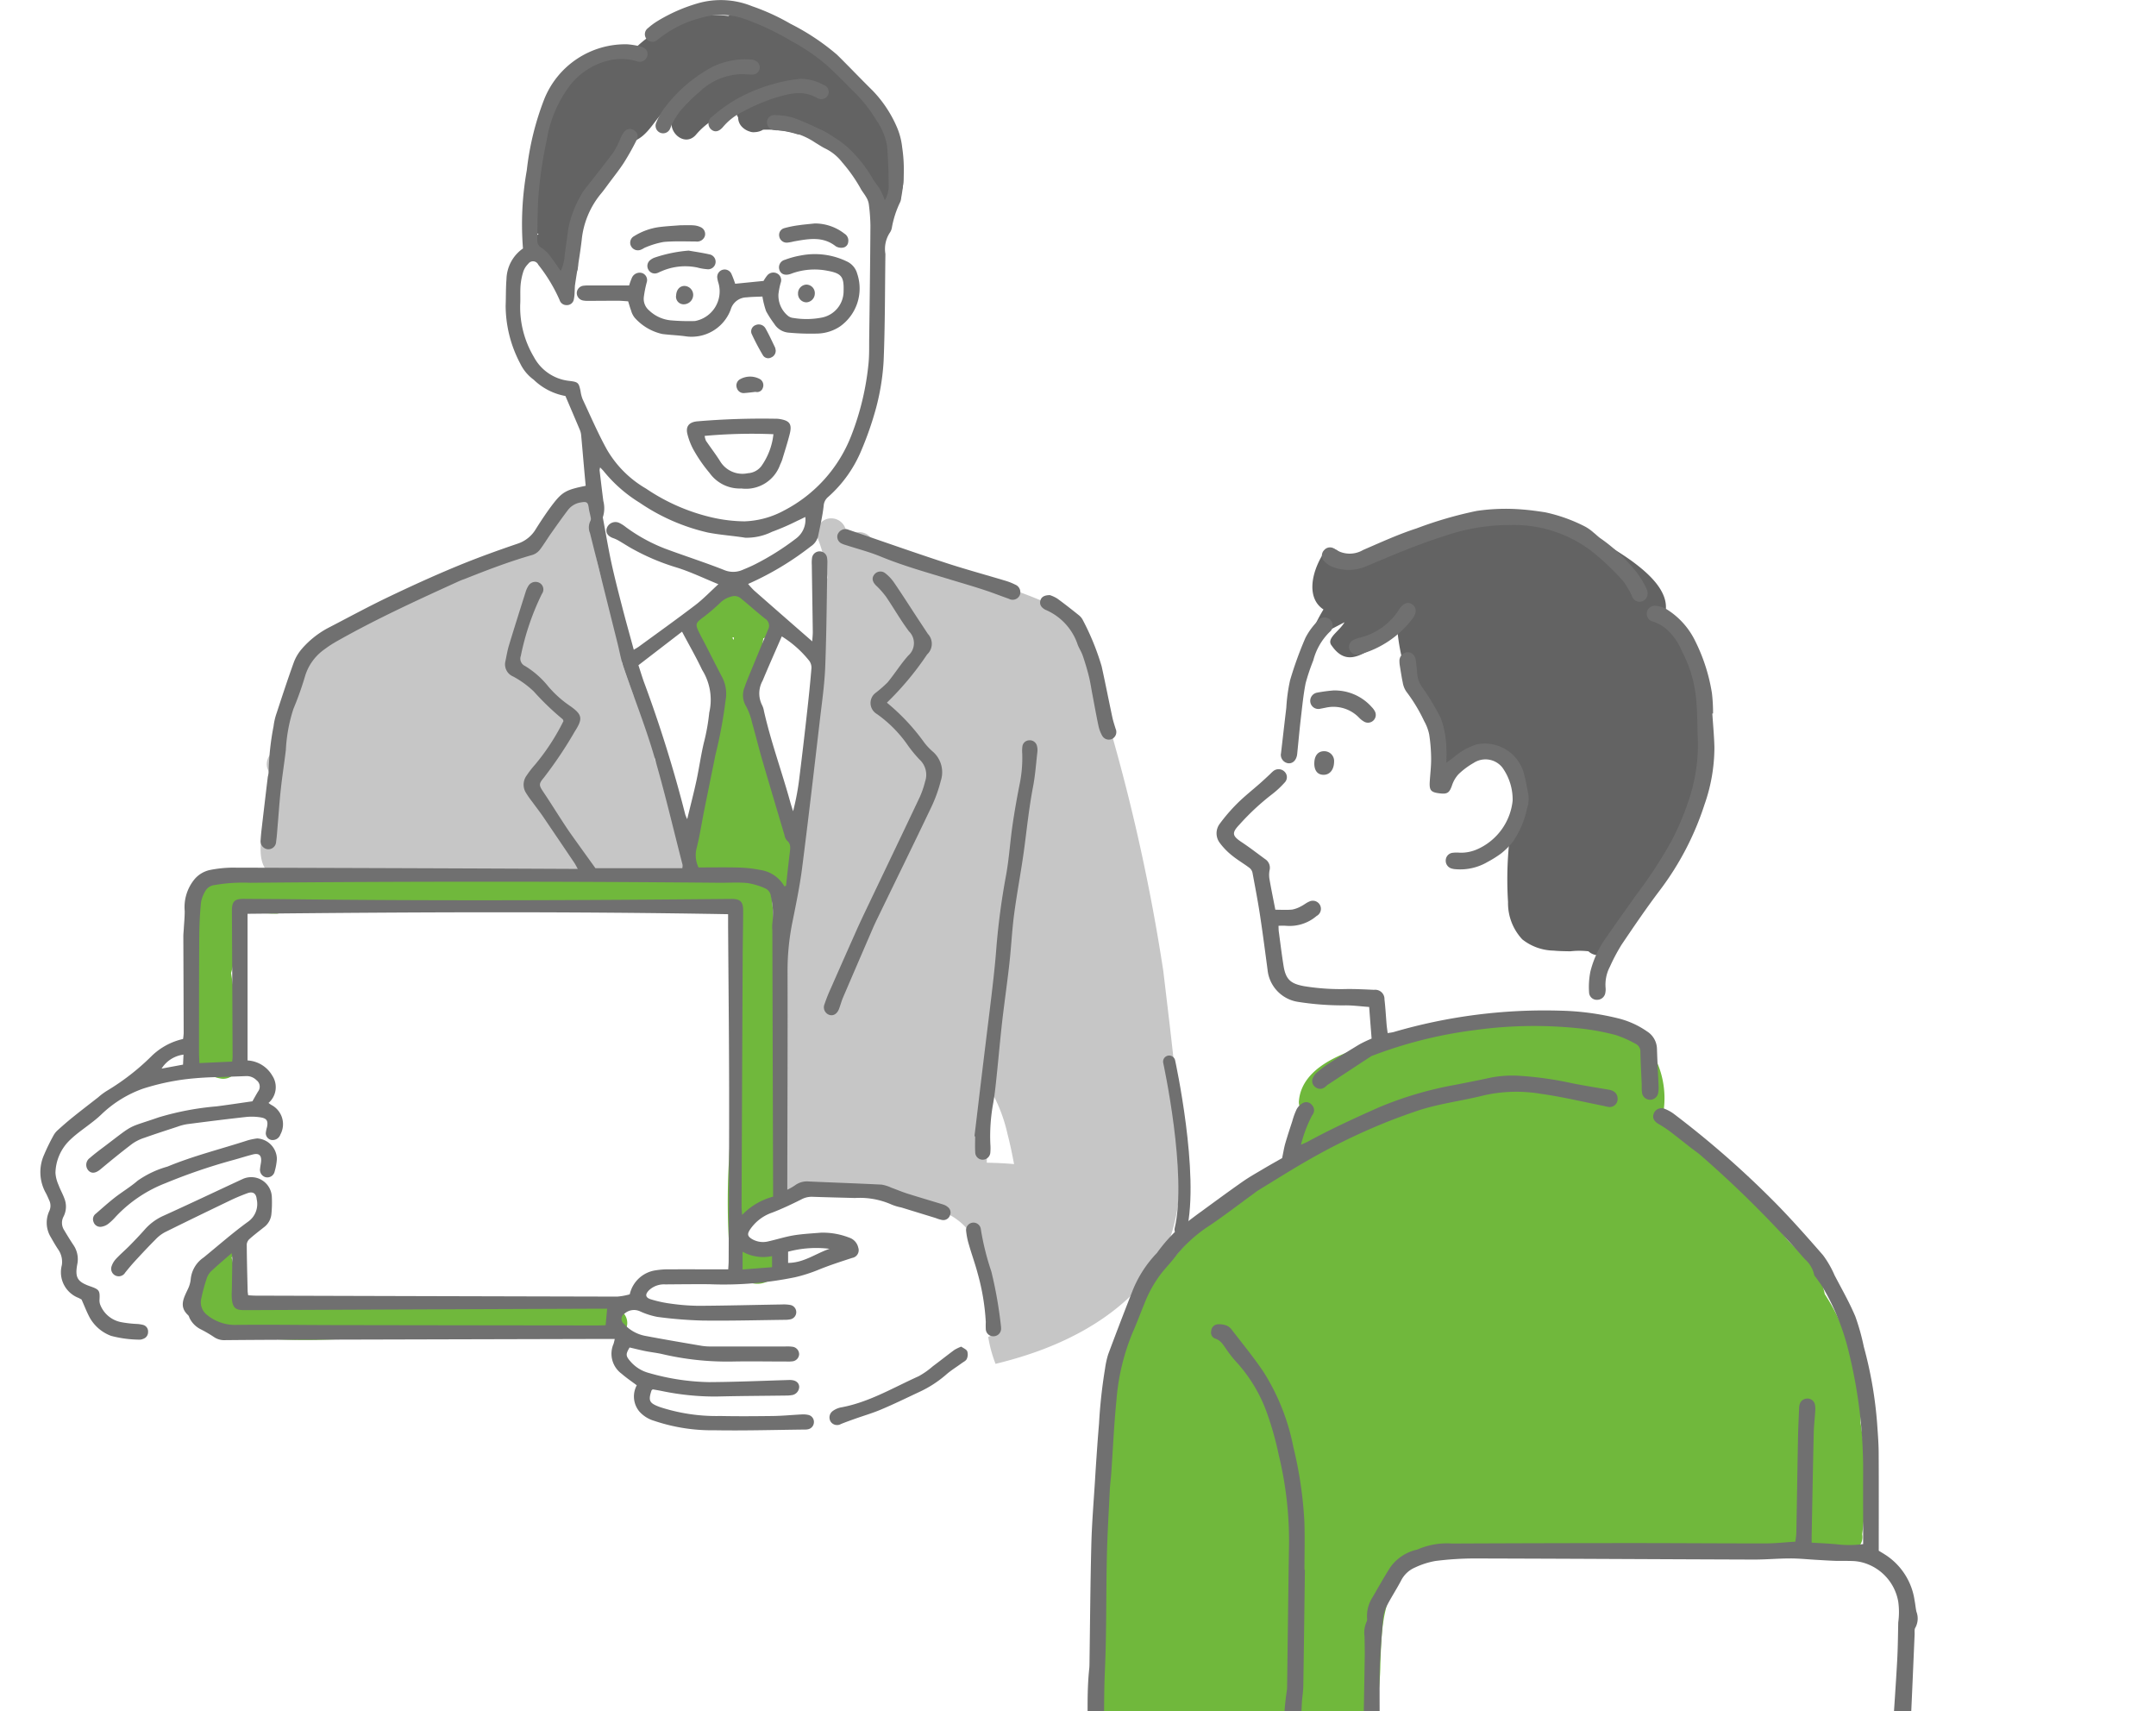 <svg id="グループ_5501" data-name="グループ 5501" xmlns="http://www.w3.org/2000/svg" xmlns:xlink="http://www.w3.org/1999/xlink" width="177.01" height="140.484" viewBox="0 0 177.01 140.484">
  <defs>
    <clipPath id="clip-path">
      <rect id="長方形_1657" data-name="長方形 1657" width="177.01" height="140.484" fill="none"/>
    </clipPath>
  </defs>
  <g id="グループ_5336" data-name="グループ 5336" clip-path="url(#clip-path)">
    <path id="パス_6104" data-name="パス 6104" d="M148.445,506.765a1.267,1.267,0,0,1-.756-1.959c.42-.838,1.619-1.158,2.634-1.56q-.023-.287-.042-.574a7.886,7.886,0,0,1,.087-2.117,1.2,1.2,0,0,0-.078-.738c0-1.046-.007-2.1-.058-3.142a1.3,1.3,0,0,0,.885-1.163,16.86,16.86,0,0,0,.1-2.211,1.113,1.113,0,0,0-.95-1.141,26.369,26.369,0,0,0-.021-8.653s0-.009,0-.013a1.3,1.3,0,0,0,.046-.345v-2.487a1.2,1.2,0,0,0-.027-.255c-.028-.972-.084-1.943-.2-2.91a1.247,1.247,0,0,0-.889-1.163,1.281,1.281,0,0,0-.856.086,1.294,1.294,0,0,0-.278-.086c-6.668-1.293-13.553-.271-20.288-.5-3.947-.132-7.856,0-11.8.226a38.693,38.693,0,0,1-5.3-.367,19.57,19.57,0,0,0-5.455.184,1,1,0,0,0-.576.34,10.038,10.038,0,0,0-1.144.069,1.214,1.214,0,0,0-.611,2.235c-.249,2.356-.595,4.7-.667,7.07a12.838,12.838,0,0,0,.594,5.169,1.176,1.176,0,0,0,1.138,1.5,1.334,1.334,0,0,0,.2-.016,2.473,2.473,0,0,0,.61.2,1.231,1.231,0,0,0,1.532-1.163,44.625,44.625,0,0,0-.586-7.484,11.141,11.141,0,0,0,.277-5.12c1.138.082,2.279.234,3.41.245a1.163,1.163,0,0,0,1.129-.876c1.824.143,3.655.412,5.451.423,1.882.012,3.787-.219,5.671-.278,1.943-.061,3.887-.056,5.829.037,6.608.314,13.4-.844,19.943.425l.019,0v4.823q-.03.289-.054.579a1.106,1.106,0,0,0-.4.893c0,2.939-.009,5.885.227,8.817,0,.049.011.1.019.144a28.656,28.656,0,0,0-.632,5.2c-.17,2.281-.206,7.6.406,9.828.072.261.213.023.4-.342a1.552,1.552,0,0,0,.689.527,1.884,1.884,0,0,0,2.193-.4,2.757,2.757,0,0,0,.533-1.84,6.368,6.368,0,0,1-2.354-.128" transform="translate(-86.72 -403.911)" fill="#70b83c"/>
    <path id="パス_6105" data-name="パス 6105" d="M138.3,683.919c-6.74-1.712-13.572-.557-20.386-.035a1.352,1.352,0,0,0-.279-.128c-2.78-.906-5.688.257-8.471-.452a1.131,1.131,0,0,0-1.273.474q-.505-.07-1.01-.159a9.853,9.853,0,0,0-.224-3.914,5.276,5.276,0,0,0,.438-.945,6.159,6.159,0,0,0-3.833,4,6.062,6.062,0,0,0,1.329,2.234,1.012,1.012,0,0,0,.847.8c5.377,1.111,10.829.635,16.245.125,5.31-.5,10.741-1,15.973.327a1.207,1.207,0,0,0,.643-2.325" transform="translate(-87.641 -576.454)" fill="#70b83c"/>
    <path id="パス_6106" data-name="パス 6106" d="M317.237,18.6c-.113-.248-.237-.492-.369-.732a4.956,4.956,0,0,0-2.129-2.991c-.261-.305-.526-.6-.791-.9a23.321,23.321,0,0,0-4.285-3.741,7.673,7.673,0,0,0-1.836-.941,8.486,8.486,0,0,0-3.354-1.564,1.143,1.143,0,0,0-.9.112,8.209,8.209,0,0,0-3.344.24A9.336,9.336,0,0,0,295.451,11a7.293,7.293,0,0,0-3.585,1.037,7.185,7.185,0,0,0-2.707,3.482c-1.148,2.807-1.14,5.913-1.888,8.823a1.147,1.147,0,0,0,.731,1.4,1.2,1.2,0,0,0,.646,2.22h.115c.013.065.026.13.038.2,0,.036.013.095.014.122.059,1.55,2.48,1.556,2.42,0a8.2,8.2,0,0,0-.447-2.24c.019-.029.038-.058.055-.09,1.367-2.527,3.188-5.014,4.323-7.713a1.316,1.316,0,0,0,.382-.039c1.617-.405,2.036-2.283,3.388-3.026l.019-.011c.021-.006.052-.016.1-.033.13-.046.264-.084.4-.123.3-.088.606-.157.912-.223l.025-.005a7.618,7.618,0,0,0-1.175,1.1c-1.005,1.177.7,2.891,1.711,1.7A6.057,6.057,0,0,1,304.19,15.6a1.375,1.375,0,0,0,.193.573,1.106,1.106,0,0,0,.35.805,1.46,1.46,0,0,0,.6.349.844.844,0,0,0,.412.051,1.4,1.4,0,0,0,.686-.2l.007,0a8.381,8.381,0,0,1,2.691.337,1.043,1.043,0,0,0,1.015-.18,7.765,7.765,0,0,1,4.8,4.387,1.272,1.272,0,0,0,.255.434,1.286,1.286,0,0,0,.6,1.191,1.236,1.236,0,0,0,1.656-.433c.926-1.3.384-3.015-.213-4.322" transform="translate(-243.78 -6.529)" fill="#636363"/>
    <path id="パス_6107" data-name="パス 6107" d="M176.935,302.2a39.47,39.47,0,0,0-3.188-10.112,1.058,1.058,0,0,0,.045-.773c-.434-1.289-.926-2.556-1.361-3.843a1.212,1.212,0,0,0-.365-.544q-.517-1.379-1-2.773a1.022,1.022,0,0,0,.049-.431,21.98,21.98,0,0,0-1.694-6.412,19.5,19.5,0,0,1-.809-4.725s.006-.008.006-.009,0,0-.006,0,0-.009,0-.014c.014-.021.026-.039.038-.06a1.142,1.142,0,0,0-.157-1.379,1.255,1.255,0,0,0-2.29.592,1.174,1.174,0,0,0-.1.167c-.181.2-.375.387-.564.577-.31.311-.61.625-.9.951l-.009.006c-.076.044-.151.086-.224.137a1.482,1.482,0,0,0-.531.633,12,12,0,0,0-3.655,1.278c-1.321.65-2.571,1.429-3.828,2.192a4.109,4.109,0,0,0-2.981.95,1.471,1.471,0,0,0-.546.728c-2.475.827-5.107,1.331-6.96,3.3a1.161,1.161,0,0,0-.336.779,1.253,1.253,0,0,0-.2.431c-.658,2.541-1.829,4.918-2.371,7.486a1.192,1.192,0,0,0-.187.036,1.208,1.208,0,0,0-.844,1.483c.157.4.3.8.433,1.2a1.253,1.253,0,0,0-.237.436,19.032,19.032,0,0,0-.629,3.577c-.131,1.144-.369,2.763.732,3.512a1.04,1.04,0,0,0,1.524-.3c.024.3.044.6.063.907,11.028-.473,22.056-.013,33.085.011" transform="translate(-120.024 -229.795)" fill="#c6c6c6"/>
    <path id="パス_6108" data-name="パス 6108" d="M450.441,299.683a32.2,32.2,0,0,0-1.281-3.692q-.184-.432-.389-.867c-.067-.28-.136-.561-.206-.833a12.222,12.222,0,0,0-1.1-2.942,6.308,6.308,0,0,0-2.98-2.419,36.643,36.643,0,0,0-3.677-1.293c-1.142-.377-2.26-.8-3.419-1.13-2.211-.632-5.021-1.091-6.74-2.742a1.176,1.176,0,0,0-1.711.056c-.056-.161-.114-.322-.176-.482-.024-.057-.048-.115-.071-.172a1.238,1.238,0,0,0-1.488-.841,1.207,1.207,0,0,0-.846,1.483,12.638,12.638,0,0,1,.842,3.359c-.947,2.134-.172,4.765-.46,7.038a.9.9,0,0,0,.141.6c-.44,3.25-1.152,6.459-1.589,9.709-.582,4.343-1.1,8.658-1.994,12.953l0,.008c1.2,6.431.108,13.431.246,20.015.278.1.556.207.832.316q.309.122.622.251c2.208-.354,4.369-1.06,6.734-.44,2.42.754,5.294,1.206,6.807,2.864,2.118,2.261,1.815,5.728,2.42,8.742-.189.09-.374.184-.558.281a10.945,10.945,0,0,0,.6,2.2c7.76-1.866,11.251-5.4,12.895-7.618,3.4-4.6,2.458-11.352.879-24.637a157.359,157.359,0,0,0-4.33-19.765M440.28,335.191c.026-1.9.342-3.8.464-5.693a12.952,12.952,0,0,1,1.24,3.339c.212.815.383,1.64.537,2.469-.746-.069-1.493-.1-2.242-.115" transform="translate(-359.266 -239.732)" fill="#c6c6c6"/>
    <path id="パス_6109" data-name="パス 6109" d="M378.254,340.365a19.016,19.016,0,0,0-.969-4.986c-.6-2.061-1.359-4.077-2.139-6.078a1.575,1.575,0,0,0-.307-.5,1.106,1.106,0,0,0,.172-.43c.246-1.371.755-2.67.933-4.055,0-.022,0-.043.006-.065a1.219,1.219,0,0,0,.752-1.113v-.3a1.219,1.219,0,0,0-1.21-1.206,1.156,1.156,0,0,0-.173.014,5.4,5.4,0,0,0-1.072-1.229,1.241,1.241,0,0,0-1.711,0,17.018,17.018,0,0,0-1.559,1.306,1.108,1.108,0,0,0-.9,1.737,19.215,19.215,0,0,1,2.6,4.912,1.141,1.141,0,0,0,.124.252,1.007,1.007,0,0,0-.939,1.147,15.331,15.331,0,0,1-.808,5.369c-.519,1.854-1.174,3.67-1.872,5.464a1.186,1.186,0,0,0,.629,1.4,1.671,1.671,0,0,0,.1.285,7.734,7.734,0,0,1,.473,1.485c3.14-.024,7.052.154,7.36,3.224a46.343,46.343,0,0,0,.623-6.071,1.172,1.172,0,0,0-.111-.561m-4.74-16.008c0,.007,0,.013,0,.02-.036-.065-.075-.129-.112-.194a1.292,1.292,0,0,0,.139-.026c-.006.065-.013.131-.024.2" transform="translate(-313.284 -271.833)" fill="#70b83c"/>
    <path id="パス_6110" data-name="パス 6110" d="M70.29,110.63c-.336.56-.325.7.088,1.167a3.027,3.027,0,0,0,1.514.931,18.969,18.969,0,0,0,4.906.746c2.2-.012,4.393-.108,6.589-.175.486-.015.8.176.827.547a.7.7,0,0,1-.649.7,2.093,2.093,0,0,1-.371.03c-1.928.026-3.857.032-5.785.081a21.493,21.493,0,0,1-4.568-.473c-.222-.042-.446-.08-.654-.117-.047.048-.09.071-.1.1-.286.859-.159,1.04.693,1.355a14.958,14.958,0,0,0,4.959.733c1.451.03,2.9.018,4.356,0,.766-.012,1.531-.089,2.3-.127a1.929,1.929,0,0,1,.555.036.587.587,0,0,1,.47.641.6.6,0,0,1-.513.545.956.956,0,0,1-.185.018c-2.488.026-4.976.1-7.462.058a14.731,14.731,0,0,1-4.955-.776,2.583,2.583,0,0,1-1.235-.788,1.934,1.934,0,0,1-.192-2.128c-.429-.324-.859-.611-1.244-.949a2.032,2.032,0,0,1-.665-2.447,3.183,3.183,0,0,0,.1-.409H68.1q-12.82.032-25.64.066-2.676.007-5.352.032a1.5,1.5,0,0,1-.935-.25,10.221,10.221,0,0,0-1.126-.657,2.03,2.03,0,0,1-.864-.863c-.049-.091-.067-.21-.138-.276-.783-.72-.35-1.432-.013-2.161A2.394,2.394,0,0,0,34.26,105a2.426,2.426,0,0,1,1.049-1.752c1.22-.993,2.4-2.037,3.675-2.958a1.77,1.77,0,0,0,.69-1.835c-.044-.482-.316-.656-.763-.491-.466.172-.928.361-1.375.576-1.811.87-3.621,1.744-5.419,2.638a3.1,3.1,0,0,0-.773.608c-.555.557-1.092,1.131-1.625,1.709-.293.317-.57.649-.84.985a.619.619,0,0,1-1.124-.5,1.686,1.686,0,0,1,.371-.628c.353-.378.75-.714,1.113-1.082.421-.427.835-.861,1.232-1.31A4.455,4.455,0,0,1,32,99.825c2.056-.931,4.1-1.9,6.142-2.851.113-.052.225-.106.339-.156A1.693,1.693,0,0,1,40.918,98.3a9.512,9.512,0,0,1-.035,1.362,1.523,1.523,0,0,1-.619,1.1c-.388.311-.786.611-1.157.941a.7.7,0,0,0-.249.447c.007,1.281.043,2.561.073,3.842,0,.1.023.2.042.352.212.011.415.03.617.03q14.843.045,29.685.079a5.367,5.367,0,0,0,1.027-.187,2.552,2.552,0,0,1,2.161-1.976,6.459,6.459,0,0,1,1.115-.076c1.348-.006,2.7,0,4.045,0h.765c.013-.26.035-.5.035-.736.016-4.712.046-9.425.038-14.137-.007-4.423-.055-8.846-.084-13.27,0-.326,0-.651,0-1.015-13.184-.234-26.283-.172-39.453-.032v12.04a2.509,2.509,0,0,1,2.031,1.249,1.713,1.713,0,0,1-.312,2.242c.118.083.166.122.219.153a1.781,1.781,0,0,1,.756,2.438.673.673,0,0,1-.734.447.568.568,0,0,1-.463-.579,2.939,2.939,0,0,1,.1-.482c.1-.5-.011-.707-.516-.792a4.567,4.567,0,0,0-1.237-.032c-1.607.177-3.211.381-4.815.588a4.311,4.311,0,0,0-.779.206c-.906.3-1.813.588-2.71.909a3.707,3.707,0,0,0-1,.49c-.89.675-1.757,1.382-2.616,2.1-.378.315-.714.378-.979.111a.692.692,0,0,1,.105-1.041c.42-.368.873-.7,1.318-1.037,2.418-1.84,1.707-1.386,4.341-2.3a23.182,23.182,0,0,1,4.749-.9c.985-.128,1.968-.278,2.942-.416.156-.274.3-.541.458-.8a.656.656,0,0,0-.125-.933,1.141,1.141,0,0,0-.842-.337c-.7.03-1.407.048-2.11.081a26.022,26.022,0,0,0-2.729.161,19.4,19.4,0,0,0-3.635.79,9.556,9.556,0,0,0-3.459,2.154,9.044,9.044,0,0,1-.711.6c-.594.471-1.233.894-1.779,1.415A3.852,3.852,0,0,0,23.152,96.3a2.9,2.9,0,0,0,.259,1c.133.368.334.711.467,1.079a1.792,1.792,0,0,1-.061,1.5,1.1,1.1,0,0,0,.053,1.124c.244.408.49.816.755,1.21a2.059,2.059,0,0,1,.317,1.594c-.2,1.092.016,1.437,1.08,1.807.731.254.791.352.745,1.117a1.011,1.011,0,0,0,.072.416,2.311,2.311,0,0,0,1.692,1.4,9.24,9.24,0,0,0,1.291.15,2.6,2.6,0,0,1,.547.085.556.556,0,0,1,.387.577.578.578,0,0,1-.408.565.7.7,0,0,1-.3.063,9.387,9.387,0,0,1-2.325-.31,3.347,3.347,0,0,1-1.758-1.5c-.241-.449-.423-.93-.673-1.49-.007,0-.118-.058-.225-.12a2.26,2.26,0,0,1-1.39-2.7,1.783,1.783,0,0,0-.294-1.276c-.22-.325-.414-.668-.609-1.009a2.278,2.278,0,0,1-.134-2.142,1.031,1.031,0,0,0,0-.893c-.093-.208-.178-.419-.289-.617a3.5,3.5,0,0,1-.138-3.111,16.242,16.242,0,0,1,.759-1.559,1.609,1.609,0,0,1,.335-.443c.407-.37.822-.734,1.251-1.079.692-.558,1.4-1.1,2.1-1.646a5.287,5.287,0,0,1,.748-.554,19.249,19.249,0,0,0,3.651-2.846,5.386,5.386,0,0,1,2.571-1.39,4.173,4.173,0,0,0,.051-.472q-.011-3.969-.028-7.937c0-.205.023-.41.035-.616.028-.492.08-.985.078-1.477a3.608,3.608,0,0,1,.794-2.6,2.279,2.279,0,0,1,1.309-.779,10.085,10.085,0,0,1,1.719-.186q13.847.036,27.694.1h.754c-.122-.217-.189-.359-.276-.488q-1.282-1.9-2.571-3.8c-.28-.41-.587-.8-.878-1.2a8.218,8.218,0,0,1-.5-.711,1.262,1.262,0,0,1,.022-1.458,7.938,7.938,0,0,1,.68-.881,17.946,17.946,0,0,0,2.35-3.6c-.034-.077-.04-.128-.068-.15a21.925,21.925,0,0,1-2.368-2.276,7.765,7.765,0,0,0-1.7-1.232,1.076,1.076,0,0,1-.627-1.267c.091-.445.167-.9.3-1.329.437-1.443.893-2.88,1.348-4.318a2.189,2.189,0,0,1,.224-.509.688.688,0,0,1,.919-.263.614.614,0,0,1,.2.907,20.93,20.93,0,0,0-1.73,5.089.661.661,0,0,0,.338.825,7.309,7.309,0,0,1,1.906,1.672A8.839,8.839,0,0,0,65.4,57.959c1.01.711,1.071,1.034.392,2.093a33.844,33.844,0,0,1-2.555,3.811c-.434.511-.385.628,0,1.2.517.772,1.01,1.562,1.517,2.341.26.4.521.8.8,1.184.634.893,1.276,1.78,1.931,2.692h7.131a.978.978,0,0,0,.023-.274c-.779-3.019-1.486-6.06-2.369-9.049-.72-2.433-1.664-4.8-2.483-7.2-.205-.6-.314-1.239-.468-1.86q-1.14-4.568-2.283-9.136a1.194,1.194,0,0,1,.049-1.016.435.435,0,0,0,.009-.278c-.047-.259-.126-.513-.159-.774-.056-.44-.162-.53-.611-.449a1.653,1.653,0,0,0-1.066.589c-.5.657-.975,1.332-1.451,2.006-.309.438-.579.905-.91,1.325a1.25,1.25,0,0,1-.6.4c-1.876.535-3.693,1.233-5.5,1.951-.154.061-.313.11-.464.178-3.395,1.545-6.787,3.093-10.037,4.931a9.358,9.358,0,0,0-1.041.674,4.154,4.154,0,0,0-1.609,2.213,26.149,26.149,0,0,1-.956,2.685,13,13,0,0,0-.624,3.4c-.129,1.063-.295,2.121-.411,3.186-.11,1-.175,2.013-.262,3.02-.037.431-.062.865-.124,1.293a.639.639,0,0,1-.7.628A.667.667,0,0,1,40,68.948c.019-.371.062-.74.105-1.109q.236-2.029.48-4.056a2.359,2.359,0,0,0,.07-.426,21.92,21.92,0,0,1,.406-3.745,5.069,5.069,0,0,1,.255-1.083c.457-1.394.913-2.789,1.412-4.168a3.693,3.693,0,0,1,.662-1.1,7.507,7.507,0,0,1,2.293-1.781c1.581-.821,3.148-1.672,4.755-2.442,1.83-.877,3.678-1.722,5.552-2.5,1.682-.7,3.4-1.321,5.122-1.907A2.719,2.719,0,0,0,62.6,43.42c.443-.7.9-1.392,1.4-2.045.78-1.009,1.117-1.171,2.684-1.49-.049-.536-.1-1.083-.148-1.629-.075-.843-.145-1.687-.224-2.529a1.435,1.435,0,0,0-.1-.415c-.384-.913-.775-1.823-1.191-2.8a5.038,5.038,0,0,1-2.608-1.34,3.522,3.522,0,0,1-1.1-1.32,10.227,10.227,0,0,1-1.2-4.755c.029-.722.009-1.448.068-2.168A3.161,3.161,0,0,1,61.536,20.4a25.241,25.241,0,0,1,.314-6.426,23.133,23.133,0,0,1,1.428-5.821,7.175,7.175,0,0,1,6.8-4.517,6,6,0,0,1,1.1.18c.442.109.646.4.573.748a.647.647,0,0,1-.876.461,4.432,4.432,0,0,0-2.394-.036,5.741,5.741,0,0,0-2.99,1.9,10.1,10.1,0,0,0-2.015,4.671,33.178,33.178,0,0,0-.7,4.965c-.044,1.052-.051,2.105-.068,3.158a.729.729,0,0,0,.408.7,2.81,2.81,0,0,1,.689.7c.28.354.525.735.827,1.163a3.521,3.521,0,0,0,.332-1.346c.11-.734.2-1.471.307-2.206a9.05,9.05,0,0,1,1.016-2.649,3.045,3.045,0,0,1,.337-.519c.784-1.013,1.59-2.009,2.35-3.039a8.09,8.09,0,0,0,.582-1.155,2.242,2.242,0,0,1,.343-.573.6.6,0,0,1,.8-.031.552.552,0,0,1,.192.719,21.547,21.547,0,0,1-1.055,1.889c-.415.641-.9,1.239-1.351,1.854-.172.233-.341.469-.527.69a7.043,7.043,0,0,0-1.6,3.822c-.145,1.227-.365,2.446-.545,3.669-.03.2-.021.412-.037.617a3.434,3.434,0,0,1-.068.612.571.571,0,0,1-.6.449.581.581,0,0,1-.564-.414,13.214,13.214,0,0,0-1.751-2.9.475.475,0,0,0-.828-.072,1.615,1.615,0,0,0-.395.616,5.137,5.137,0,0,0-.232,1.147c-.042.534,0,1.075-.031,1.611a8,8,0,0,0,1.118,4.26,3.747,3.747,0,0,0,2.92,1.976c.715.088.775.138.918.844a2.9,2.9,0,0,0,.17.658c.649,1.383,1.254,2.792,1.991,4.128a8.811,8.811,0,0,0,3.218,3.213,16.124,16.124,0,0,0,5.376,2.359,12.432,12.432,0,0,0,2.7.328,7.319,7.319,0,0,0,3.271-.9A11.675,11.675,0,0,0,88.5,35.738a22.164,22.164,0,0,0,1.41-5.948c.064-.677.043-1.363.052-2.044.039-3.078.082-6.156.1-9.235a14.7,14.7,0,0,0-.138-1.788,1.577,1.577,0,0,0-.225-.562c-.142-.251-.339-.472-.467-.728a12.9,12.9,0,0,0-1.5-2.118,3.936,3.936,0,0,0-1.388-1.126c-.279-.135-.535-.316-.8-.47A5.9,5.9,0,0,0,82.4,10.7a1.094,1.094,0,0,1-.367-.054.617.617,0,0,1-.46-.655.586.586,0,0,1,.642-.542,5.707,5.707,0,0,1,1.473.206c.8.276,1.566.644,2.335,1a6.612,6.612,0,0,1,.966.561,7.411,7.411,0,0,1,1.332,1A11.136,11.136,0,0,1,90.2,14.582c.175.345.459.634.656.97a8.346,8.346,0,0,1,.39.888,2.327,2.327,0,0,0,.311-1.287c0-1.052-.046-2.1-.123-3.154a5.294,5.294,0,0,0-.9-2.155,11.576,11.576,0,0,0-1.889-2.37c-.7-.709-1.4-1.412-2.128-2.087a16.32,16.32,0,0,0-2.913-2,21.69,21.69,0,0,0-3.629-1.741,5.839,5.839,0,0,0-3.833-.178,9.324,9.324,0,0,0-3.521,1.766A.622.622,0,1,1,71.81,2.3a5.313,5.313,0,0,1,.745-.555A13.584,13.584,0,0,1,75.836.288,6.815,6.815,0,0,1,80.345.51,17.924,17.924,0,0,1,83.5,1.953,19.009,19.009,0,0,1,87.317,4.49c.988.971,1.94,1.979,2.928,2.95A10.016,10.016,0,0,1,92.2,10.358a5.7,5.7,0,0,1,.466,1.721,12.384,12.384,0,0,1-.073,4.134,1.229,1.229,0,0,1-.08.36,8.045,8.045,0,0,0-.689,2.11,1,1,0,0,1-.155.4,2.431,2.431,0,0,0-.377,1.766c-.04,2.934-.025,5.87-.147,8.8a19.16,19.16,0,0,1-.619,3.845,26.972,26.972,0,0,1-1.244,3.565,10.431,10.431,0,0,1-2.7,3.749,1.028,1.028,0,0,0-.36.724c-.091.837-.287,1.663-.456,2.491a1.4,1.4,0,0,1-.594.832,24.469,24.469,0,0,1-5.153,3.089,6.823,6.823,0,0,0,.486.53c1.55,1.362,3.1,2.718,4.78,4.182.021-.353.047-.563.045-.773-.024-1.84-.055-3.679-.081-5.518a2.824,2.824,0,0,1,.019-.556.625.625,0,0,1,.656-.54.612.612,0,0,1,.58.549,2.142,2.142,0,0,1,.023.432c-.052,2.831-.066,5.663-.176,8.492-.057,1.461-.269,2.918-.439,4.373-.473,4.042-.938,8.084-1.455,12.12-.188,1.473-.49,2.933-.783,4.39a20.209,20.209,0,0,0-.417,4.057c.014,5.726-.009,11.451-.019,17.177,0,.24,0,.48,0,.819a5.017,5.017,0,0,0,.611-.346,1.654,1.654,0,0,1,1.164-.331c1.986.089,3.973.157,5.959.257a3.049,3.049,0,0,1,.817.257c.446.159.882.347,1.333.489.967.306,1.943.588,2.912.888a1.086,1.086,0,0,1,.378.205.566.566,0,0,1,.186.669.578.578,0,0,1-.63.4,2.7,2.7,0,0,1-.532-.159q-1.424-.438-2.848-.875a4.18,4.18,0,0,1-.772-.229,6.443,6.443,0,0,0-3.019-.546c-1.18-.031-2.361-.059-3.54-.1a1.782,1.782,0,0,0-.882.225c-.777.387-1.564.762-2.374,1.073a3.592,3.592,0,0,0-1.835,1.41c-.226.352-.2.532.166.758a1.787,1.787,0,0,0,1.382.186c.686-.154,1.361-.373,2.053-.487.734-.12,1.482-.155,2.225-.217a5.924,5.924,0,0,1,2.312.4,1.119,1.119,0,0,1,.76.83.641.641,0,0,1-.5.841c-.941.309-1.888.611-2.8.987a12.646,12.646,0,0,1-1.886.6,29.088,29.088,0,0,1-7.048.573c-1.2-.009-2.407.005-3.61.014a1.8,1.8,0,0,0-1.315.46c-.361.351-.336.623.137.768a9.862,9.862,0,0,0,1.633.353,17.487,17.487,0,0,0,2.292.178c2.281-.013,4.561-.074,6.841-.111a3.075,3.075,0,0,1,.679.042.6.6,0,0,1,.006,1.177,2.046,2.046,0,0,1-.431.042c-2.259.027-4.519.089-6.778.06a34.834,34.834,0,0,1-3.713-.3,6.128,6.128,0,0,1-1.414-.452,1.173,1.173,0,0,0-1.272.173.511.511,0,0,0-.061.85,3.126,3.126,0,0,0,1.757.988c1.546.294,3.1.556,4.65.82a4.841,4.841,0,0,0,.806.049q3.018,0,6.037,0a3.256,3.256,0,0,1,.619.027.624.624,0,0,1,.516.613.617.617,0,0,1-.549.58,3.207,3.207,0,0,1-.5.016c-1.473,0-2.946-.028-4.419,0a23.393,23.393,0,0,1-5.793-.616c-.443-.1-.9-.148-1.347-.237-.421-.084-.837-.191-1.315-.3M37.663,87.158c.017-.207.033-.309.032-.41q-.025-5.983-.056-11.966c0-.771.206-.992.988-.984,1.224.013,2.447.012,3.671.027,12.113.147,24.227.091,36.34-.022.727-.007.975.218.974.951,0,1.261-.032,2.521-.038,3.782q-.05,10.262-.092,20.523c0,.191.025.382.046.688a5.471,5.471,0,0,1,2.542-1.5c0-.362,0-.691,0-1.019q-.031-10.417-.061-20.834a3.167,3.167,0,0,1,.01-.68,5.927,5.927,0,0,0-.126-2.085.8.8,0,0,0-.463-.69,5.783,5.783,0,0,0-1.475-.441c-.759-.074-1.531-.015-2.3-.022Q58.4,72.3,39.138,72.478a13.5,13.5,0,0,0-2.9.183,1,1,0,0,0-.728.41,2.784,2.784,0,0,0-.408,1.012c-.093.943-.138,1.894-.144,2.843-.021,3.142-.017,6.283-.02,9.425,0,.284.019.567.033.93l2.7-.124M82.989,72.77l.144-.042c.1-.921.2-1.843.312-2.764.043-.354.093-.686-.24-.958a.931.931,0,0,1-.2-.447c-.618-2.076-1.239-4.152-1.844-6.232-.288-.991-.531-2-.814-2.988a5.2,5.2,0,0,0-.484-1.334,1.749,1.749,0,0,1-.127-1.6c.207-.6.467-1.191.709-1.783q.6-1.461,1.208-2.919a.68.68,0,0,0-.239-.911c-.7-.55-1.353-1.153-2.047-1.708a.817.817,0,0,0-.559-.145,2.053,2.053,0,0,0-1.13.6,15.324,15.324,0,0,1-1.272,1.086c-.732.548-.759.59-.36,1.4.137.278.289.548.431.824.462.9.916,1.806,1.386,2.7a2.964,2.964,0,0,1,.308,1.946,38.2,38.2,0,0,1-.838,4.5c-.028.1-.04.2-.06.3-.291,1.436-.585,2.872-.872,4.308-.206,1.032-.361,2.077-.624,3.094a2.325,2.325,0,0,0,.171,1.522c1.12,0,2.2-.021,3.272.008a10.272,10.272,0,0,1,1.772.193,2.724,2.724,0,0,1,2,1.342M70.638,53.343c.178-.11.3-.175.413-.256,1.554-1.136,3.121-2.254,4.651-3.422.65-.5,1.219-1.1,1.878-1.7-1.223-.5-2.342-1.044-3.519-1.4a18.4,18.4,0,0,1-3.587-1.531c-.344-.191-.672-.408-1.012-.605a2.85,2.85,0,0,0-.494-.239c-.489-.168-.685-.476-.534-.87a.753.753,0,0,1,.985-.4,2.844,2.844,0,0,1,.572.363,13.794,13.794,0,0,0,3.2,1.756c1.607.6,3.248,1.122,4.844,1.753a1.917,1.917,0,0,0,1.547-.012c.325-.134.65-.271.964-.428a21.3,21.3,0,0,0,3.412-2.142,1.919,1.919,0,0,0,.758-1.766c-.243.117-.441.219-.644.309a19.68,19.68,0,0,1-2.1.912,4.685,4.685,0,0,1-2.185.482c-1.02-.162-2.058-.227-3.07-.425a16.4,16.4,0,0,1-5.6-2.448,11.629,11.629,0,0,1-2.931-2.561c-.084-.106-.185-.2-.315-.337a1.046,1.046,0,0,0-.046.235c.1.841.2,1.681.308,2.521a2.382,2.382,0,0,1-.044,1.347c.25,1.329.447,2.52.7,3.7.263,1.21.573,2.409.882,3.608.3,1.172.631,2.338.962,3.559m-2.189,54.1h-.727q-14.434.056-28.867.117c-.789,0-1.218.009-1.229-1.243,0-.207.014-.413.017-.62.012-.785.025-1.57.032-2.355a4.364,4.364,0,0,0-.052-.461c-.621.544-1.191,1.017-1.727,1.528a1.541,1.541,0,0,0-.349.636c-.158.49-.3.989-.4,1.493a1.311,1.311,0,0,0,.381,1.354,3.633,3.633,0,0,0,2.324.883c2.7-.037,5.392.009,8.087.013q10.825.019,21.65.03c.26,0,.52-.012.737-.018.045-.487.083-.893.126-1.359m2.567-52.834c.162.5.289.914.431,1.323A106.675,106.675,0,0,1,74.86,66.874a3.387,3.387,0,0,0,.159.379c.278-1.15.54-2.147.757-3.154.221-1.029.364-2.075.606-3.1a16.757,16.757,0,0,0,.447-2.494A4.624,4.624,0,0,0,76.246,55c-.49-1.04-1.068-2.038-1.651-3.14l-3.578,2.754m11.77-2.373c-.545,1.256-1.076,2.444-1.576,3.645A2.138,2.138,0,0,0,81.17,57.9a1.666,1.666,0,0,1,.149.471c.574,2.54,1.475,4.986,2.165,7.493.069.248.151.493.227.74a20.578,20.578,0,0,0,.523-2.8q.333-2.674.629-5.353c.134-1.19.256-2.38.355-3.573a.942.942,0,0,0-.174-.619,8.8,8.8,0,0,0-2.259-2.01m-.8,50.88a3.5,3.5,0,0,1-2.418-.362v1.458l2.418-.187Zm4.718-.6a8.884,8.884,0,0,0-3.4.237v.919c1.284,0,2.271-.773,3.4-1.155M31.868,87.733l1.758-.326c.014-.294.025-.532.039-.821a2.5,2.5,0,0,0-1.8,1.147" transform="translate(-18.599 0)" fill="#707070" fill-rule="evenodd"/>
    <path id="パス_6112" data-name="パス 6112" d="M452.373,322.106a17.247,17.247,0,0,1,3.074,3.279,4.905,4.905,0,0,0,.677.723,2.243,2.243,0,0,1,.682,2.414,11.768,11.768,0,0,1-.8,2.207c-1.448,3.039-2.934,6.06-4.4,9.088-.127.26-.251.521-.366.786q-1.229,2.842-2.45,5.687c-.129.3-.216.623-.328.933-.152.42-.449.619-.783.53a.659.659,0,0,1-.416-.9,12.983,12.983,0,0,1,.528-1.32q1.02-2.324,2.054-4.642c.3-.678.62-1.349.94-2.019,1.431-3,2.87-6,4.291-9.005a7.372,7.372,0,0,0,.442-1.287,1.691,1.691,0,0,0-.459-1.8,10.7,10.7,0,0,1-1.053-1.3,10.347,10.347,0,0,0-2.45-2.44,1.042,1.042,0,0,1-.1-1.736,10.594,10.594,0,0,0,.979-.855c.591-.715,1.083-1.515,1.7-2.205a1.355,1.355,0,0,0,.057-1.99c-.681-.907-1.242-1.9-1.883-2.842a6.778,6.778,0,0,0-.818-.919c-.3-.3-.367-.6-.166-.875a.634.634,0,0,1,.936-.121,3.373,3.373,0,0,1,.714.764c.63.921,1.231,1.862,1.844,2.8.306.466.616.931.922,1.4a1.188,1.188,0,0,1-.059,1.691,24.409,24.409,0,0,1-3.3,3.956" transform="translate(-379.565 -264.421)" fill="#707070" fill-rule="evenodd"/>
    <path id="パス_6113" data-name="パス 6113" d="M328.327,141.985c-.437.022-.869.022-1.3.069a1.376,1.376,0,0,0-1.311,1,3.424,3.424,0,0,1-3.772,2.187c-.614-.08-1.237-.1-1.85-.18a4.276,4.276,0,0,1-2.26-1.334,1.6,1.6,0,0,1-.3-.6c-.089-.228-.15-.467-.239-.749-.286-.017-.57-.046-.854-.047-.788,0-1.576.009-2.363.01a2.171,2.171,0,0,1-.494-.032.629.629,0,0,1-.507-.622.619.619,0,0,1,.54-.588,3.349,3.349,0,0,1,.558-.021c1.056,0,2.113,0,3.2,0a5.476,5.476,0,0,1,.22-.611.693.693,0,0,1,.871-.4.608.608,0,0,1,.352.762,9.273,9.273,0,0,0-.237,1.205,1.241,1.241,0,0,0,.444,1.1,2.974,2.974,0,0,0,1.773.807,17.172,17.172,0,0,0,1.976.057,2.476,2.476,0,0,0,1.951-3.066,2.654,2.654,0,0,1-.113-.48.61.61,0,0,1,1.162-.325,8.511,8.511,0,0,1,.308.81l2.33-.233a3.315,3.315,0,0,1,.306-.456.659.659,0,0,1,.848-.133.619.619,0,0,1,.247.758,6.427,6.427,0,0,0-.178.906,2.163,2.163,0,0,0,.792,1.8.86.86,0,0,0,.454.169,6.515,6.515,0,0,0,2.347-.042,2.208,2.208,0,0,0,1.755-2.125c0-.021,0-.041,0-.062.036-1.174-.174-1.44-1.352-1.654a5.5,5.5,0,0,0-2.82.2c-.078.027-.155.06-.234.083-.425.125-.75-.007-.864-.352a.639.639,0,0,1,.455-.827,7.072,7.072,0,0,1,1.316-.357,6.025,6.025,0,0,1,3.752.486,1.551,1.551,0,0,1,.86,1,3.817,3.817,0,0,1-1.41,4.346,3.5,3.5,0,0,1-1.815.581,19.428,19.428,0,0,1-2.354-.071,1.543,1.543,0,0,1-1.234-.738,8.33,8.33,0,0,1-.665-1.034,7.179,7.179,0,0,1-.3-1.2" transform="translate(-265.723 -117.64)" fill="#707070" fill-rule="evenodd"/>
    <path id="パス_6114" data-name="パス 6114" d="M528.9,435.744q.158-1.32.316-2.641.3-2.521.609-5.042c.184-1.516.378-3.032.552-4.549.12-1.046.235-2.094.313-3.143a58.183,58.183,0,0,1,.808-6.074c.242-1.338.326-2.7.52-4.051.166-1.143.367-2.283.593-3.416a10.649,10.649,0,0,0,.209-2.523,2.777,2.777,0,0,1,.014-.556.573.573,0,0,1,.544-.509.6.6,0,0,1,.652.457,1.352,1.352,0,0,1,.035.491c-.109.962-.177,1.933-.359,2.882-.312,1.624-.487,3.263-.7,4.9-.24,1.842-.6,3.668-.845,5.509-.182,1.37-.244,2.756-.4,4.131-.174,1.559-.4,3.112-.581,4.671-.17,1.5-.3,3-.457,4.5-.083.78-.158,1.563-.3,2.334a14.831,14.831,0,0,0-.22,3.269,4.395,4.395,0,0,1,0,.68.631.631,0,0,1-.66.606.613.613,0,0,1-.581-.615c-.026-.432-.006-.867-.006-1.3l-.055-.007" transform="translate(-448.895 -342.458)" fill="#707070" fill-rule="evenodd"/>
    <path id="パス_6115" data-name="パス 6115" d="M377.295,233.817a3.044,3.044,0,0,1-2.621-1.281,12.009,12.009,0,0,1-1.329-1.927,5.465,5.465,0,0,1-.486-1.263c-.155-.625.135-.969.788-1.04a63.538,63.538,0,0,1,6.448-.216,1.909,1.909,0,0,1,.309.019c.864.136,1.066.417.848,1.268-.179.7-.4,1.384-.609,2.074a2.939,2.939,0,0,1-.167.4,2.974,2.974,0,0,1-3.181,1.967m-3.02-4.321a1.617,1.617,0,0,0,.107.4c.392.576.82,1.13,1.187,1.72a2.142,2.142,0,0,0,2.253.947,1.5,1.5,0,0,0,1.111-.586,5.533,5.533,0,0,0,.989-2.617,42.656,42.656,0,0,0-5.646.139" transform="translate(-316.423 -193.712)" fill="#707070" fill-rule="evenodd"/>
    <path id="パス_6116" data-name="パス 6116" d="M63.935,620.107a1.72,1.72,0,0,1,1.638,1.671,4.7,4.7,0,0,1-.182,1.036.614.614,0,0,1-.757.474.628.628,0,0,1-.437-.727c.013-.185.061-.367.079-.552.047-.5-.169-.71-.657-.589-.582.145-1.153.336-1.733.49a46.886,46.886,0,0,0-5.461,1.873,11.1,11.1,0,0,0-4.081,2.749,4.64,4.64,0,0,1-.63.6,1.25,1.25,0,0,1-.563.229.575.575,0,0,1-.632-.4.564.564,0,0,1,.183-.67c.514-.444,1.018-.9,1.554-1.32.619-.483,1.3-.885,1.893-1.4a8.055,8.055,0,0,1,2.445-1.152c2.148-.89,4.406-1.444,6.61-2.161a5.386,5.386,0,0,1,.732-.147" transform="translate(-42.84 -526.642)" fill="#707070" fill-rule="evenodd"/>
    <path id="パス_6117" data-name="パス 6117" d="M455.211,288.23l.612.21c2.505.857,5,1.737,7.52,2.561,1.612.528,3.251.972,4.876,1.462a4.635,4.635,0,0,1,.808.317.669.669,0,0,1,.387.87.641.641,0,0,1-.892.3c-.665-.231-1.318-.494-1.987-.712-.9-.3-1.817-.563-2.727-.839-1.961-.6-3.935-1.143-5.836-1.927-.915-.377-1.884-.623-2.828-.93a2.22,2.22,0,0,1-.35-.127.62.62,0,0,1-.343-.723.7.7,0,0,1,.76-.46" transform="translate(-385.689 -244.787)" fill="#707070" fill-rule="evenodd"/>
    <path id="パス_6118" data-name="パス 6118" d="M565.342,324.2a2.86,2.86,0,0,1,.6.28c.6.436,1.187.9,1.767,1.364a1.21,1.21,0,0,1,.346.429,20.641,20.641,0,0,1,1.533,3.777c.307,1.389.579,2.785.876,4.175.069.32.174.634.27.948a.637.637,0,0,1-.248.81.628.628,0,0,1-.861-.25,2.943,2.943,0,0,1-.312-.861c-.176-.826-.322-1.658-.48-2.487-.1-.506-.169-1.018-.294-1.517-.144-.578-.316-1.151-.51-1.714-.121-.349-.349-.664-.454-1.016a4.727,4.727,0,0,0-2.609-2.737c-.347-.187-.487-.43-.414-.74.069-.292.31-.464.788-.461" transform="translate(-479.14 -275.339)" fill="#707070" fill-rule="evenodd"/>
    <path id="パス_6119" data-name="パス 6119" d="M634.6,578.275s2.02,9.248.939,13.793" transform="translate(-538.61 -491.116)" fill="none" stroke="#707070" stroke-linecap="round" stroke-linejoin="round" stroke-width="1"/>
    <path id="パス_6120" data-name="パス 6120" d="M461.031,733.538c.17.123.418.214.493.382a.866.866,0,0,1-.041.632c-.066.149-.271.24-.42.35-.433.318-.9.6-1.3.957a9.3,9.3,0,0,1-2.244,1.431c-1.012.476-2.017.967-3.046,1.4-.7.3-1.441.514-2.162.77-.387.138-.775.274-1.155.43a.636.636,0,0,1-.83-.172.655.655,0,0,1,.146-.888,1.7,1.7,0,0,1,.67-.3c2.305-.414,4.289-1.621,6.382-2.557a6.55,6.55,0,0,0,1.163-.814c.6-.446,1.18-.909,1.779-1.351a3.571,3.571,0,0,1,.564-.271" transform="translate(-382.112 -622.977)" fill="#707070" fill-rule="evenodd"/>
    <path id="パス_6121" data-name="パス 6121" d="M392.067,42.915a3.991,3.991,0,0,1,1.906.517.6.6,0,0,1,.332.823.629.629,0,0,1-.8.276.243.243,0,0,1-.059-.019c-1.273-.765-2.55-.32-3.786.06a17.082,17.082,0,0,0-2.438,1.083,4.928,4.928,0,0,0-1.549,1.226c-.335.386-.669.443-.961.19a.657.657,0,0,1,.057-1.032,13.122,13.122,0,0,1,2.061-1.479,14.181,14.181,0,0,1,4.44-1.547c.266-.042.534-.066.8-.1" transform="translate(-326.324 -36.445)" fill="#707070" fill-rule="evenodd"/>
    <path id="パス_6122" data-name="パス 6122" d="M362.99,33.528a5.188,5.188,0,0,0-3.583,1.463,13.482,13.482,0,0,0-1.582,1.575,6.4,6.4,0,0,0-.657,1.042c-.073.123-.1.272-.17.4a.62.62,0,0,1-1.144-.479,5.233,5.233,0,0,1,.7-1.238,11.984,11.984,0,0,1,3.932-3.362,6.194,6.194,0,0,1,3.135-.6,1,1,0,0,1,.464.143.593.593,0,0,1-.271,1.092c-.248.009-.5-.018-.82-.033" transform="translate(-301.983 -27.444)" fill="#707070" fill-rule="evenodd"/>
    <path id="パス_6123" data-name="パス 6123" d="M525.951,674.086a18.429,18.429,0,0,0-.661-3.955c-.21-.8-.494-1.571-.72-2.363a5.834,5.834,0,0,1-.237-1.2.608.608,0,0,1,1.212-.082,21.444,21.444,0,0,0,.863,3.473,34.238,34.238,0,0,1,.783,4.441,1.585,1.585,0,0,1,.017.247.621.621,0,0,1-.629.629.609.609,0,0,1-.625-.565,5.889,5.889,0,0,1,0-.62" transform="translate(-445.018 -565.568)" fill="#707070" fill-rule="evenodd"/>
    <path id="パス_6124" data-name="パス 6124" d="M346.128,122.668c.453,0,.785-.018,1.115.007a1.608,1.608,0,0,1,.59.154.617.617,0,0,1,.337.724.67.67,0,0,1-.725.449c-.885-.006-1.776-.041-2.655.036a6.844,6.844,0,0,0-1.468.437c-.135.044-.252.145-.387.193a.635.635,0,0,1-.81-.257.608.608,0,0,1,.246-.854,5.205,5.205,0,0,1,2.025-.737c.614-.079,1.235-.109,1.732-.15" transform="translate(-290.299 -104.174)" fill="#707070" fill-rule="evenodd"/>
    <path id="パス_6125" data-name="パス 6125" d="M425.824,121.716a3.954,3.954,0,0,1,2.42.837.663.663,0,0,1,.31.691.507.507,0,0,1-.439.458.876.876,0,0,1-.582-.111c-1.071-.849-2.255-.606-3.441-.4a3.69,3.69,0,0,1-.546.1.621.621,0,0,1-.656-.533.576.576,0,0,1,.433-.661,8.466,8.466,0,0,1,1.148-.232c.449-.066.9-.1,1.353-.151" transform="translate(-358.915 -103.37)" fill="#707070" fill-rule="evenodd"/>
    <path id="パス_6126" data-name="パス 6126" d="M354.733,136.508c.52.092,1.114.175,1.7.308a.617.617,0,0,1-.206,1.217,4.178,4.178,0,0,1-.792-.139,4.881,4.881,0,0,0-2.967.322c-.117.041-.224.113-.342.143a.592.592,0,0,1-.694-.276.611.611,0,0,1,.133-.785,1.239,1.239,0,0,1,.372-.215,11.552,11.552,0,0,1,2.8-.575" transform="translate(-298.194 -115.933)" fill="#707070" fill-rule="evenodd"/>
    <path id="パス_6127" data-name="パス 6127" d="M409.651,178.782a.593.593,0,0,1-.367.622.511.511,0,0,1-.67-.164,19.155,19.155,0,0,1-.946-1.8.552.552,0,0,1,.354-.7.636.636,0,0,1,.8.288c.283.5.524,1.03.776,1.55a.813.813,0,0,1,.048.209" transform="translate(-345.968 -150.056)" fill="#707070" fill-rule="evenodd"/>
    <path id="パス_6128" data-name="パス 6128" d="M401.258,206.393c-.3.032-.6.073-.9.095a.581.581,0,0,1-.631-.394.591.591,0,0,1,.214-.713,1.677,1.677,0,0,1,1.7-.021.59.59,0,0,1,.208.715.492.492,0,0,1-.591.319" transform="translate(-339.224 -174.22)" fill="#707070" fill-rule="evenodd"/>
    <path id="パス_6129" data-name="パス 6129" d="M368.362,156.544a.78.78,0,0,1-.835.721.624.624,0,0,1-.564-.737c.027-.471.31-.779.706-.769a.741.741,0,0,1,.694.784" transform="translate(-311.452 -132.283)" fill="#707070" fill-rule="evenodd"/>
    <path id="パス_6130" data-name="パス 6130" d="M434.51,155.752a.729.729,0,0,1-.693.731.7.7,0,0,1-.685-.726.717.717,0,0,1,.691-.73.7.7,0,0,1,.688.725" transform="translate(-367.613 -131.661)" fill="#707070" fill-rule="evenodd"/>
    <path id="パス_6131" data-name="パス 6131" d="M658.126,589.234a18.408,18.408,0,0,0-2.936-10.576,5.669,5.669,0,0,0-1.671-3.028c-.492-.533-1.043-1.008-1.508-1.565-.613-.736-1.141-1.543-1.716-2.307a39.218,39.218,0,0,0-3.637-4.027,15.528,15.528,0,0,0-4.4-3.294,1.611,1.611,0,0,0-.429-.128,7.424,7.424,0,0,0-1.433-6.378,1.086,1.086,0,0,0-.819-.375,1.047,1.047,0,0,0-.445-.455,3.289,3.289,0,0,0-.548-.211,2.4,2.4,0,0,1-.3-.091l.056.023a1.182,1.182,0,0,0-.743-.044,1.208,1.208,0,0,0-.387.187,14.592,14.592,0,0,0-4.719-.7,44.432,44.432,0,0,0-6.972.534,49.847,49.847,0,0,0-7.768,1.417c-2.218.662-5.456,1.848-5.727,4.535,0,.035-.008.07-.01.1a1.128,1.128,0,0,0,.7,1.084,11.867,11.867,0,0,1-.849,2.742,1.274,1.274,0,0,0-.122.432,40.348,40.348,0,0,0-9.967,8.531,4.717,4.717,0,0,0-2.718,2.491,1.273,1.273,0,0,0,.15,1.422q-.439.837-.812,1.722c-1.552,3.7-1.857,7.63-2.175,11.584-.39,4.837-.587,9.689-.69,14.541-.059,2.784-.079,5.568-.08,8.353a1.206,1.206,0,0,0,1.75,1.055,1.01,1.01,0,0,0,.274.107,32.312,32.312,0,0,0,9.507.214,35.7,35.7,0,0,1,6.869-.185c1.033.119,4.329,1.362,3.682-1.1a21.831,21.831,0,0,0,1.174-6.977c.11-2.353.113-4.753,1.495-6.673,1.827-2.544,6.167-2.861,9.062-2.965,2.283-.081,4.571.054,6.851.17,2.295.116,4.585.14,6.883.166,4.67.051,9.338.208,14.009.211h.1a1.163,1.163,0,0,0,1.157-1.393,31.943,31.943,0,0,0-.133-9.152" transform="translate(-505.376 -472.416)" fill="#70b83c"/>
    <path id="パス_6132" data-name="パス 6132" d="M739.446,289.443c.355-1.747-1.514-3.3-2.752-4.214a23.881,23.881,0,0,0-5.561-2.96,13.472,13.472,0,0,0-6.76-.434,15.961,15.961,0,0,0-7.256,2.639,11.11,11.11,0,0,0-3.916.824c-.289-.837-1.261-1.643-1.867-.65-1.054,1.729-1.282,3.693.039,4.554a14.094,14.094,0,0,0-1.239,2.6l2.966-1.55c-.435.765-1.544,1.324-1.046,1.927,1.146,1.641,2.356.871,3.914-.178a1.272,1.272,0,0,0,.588-1.2c.287-.164.567-.339.832-.514a1.316,1.316,0,0,0,.029.386,17,17,0,0,0,.352,2.327,10.493,10.493,0,0,1,.656,2.1,1.1,1.1,0,0,0,.888.843,8.444,8.444,0,0,1,1.086,3.86,1.2,1.2,0,0,0,.047.434c-.693,1.349,1.365,2.532,2.107,1.18a1.814,1.814,0,0,1,1.829-.784,2.613,2.613,0,0,1,2.175,1.319,5.15,5.15,0,0,1,.4,3.087c-.109,1.337-.309,2.662-.4,4a29.77,29.77,0,0,0-.032,4.184,4.359,4.359,0,0,0,1.168,3.063,4.254,4.254,0,0,0,2.575.925c.455.045.915.047,1.372.057a6.46,6.46,0,0,1,1.488,0,1.161,1.161,0,0,0,1.392.154,1.3,1.3,0,0,0,.6-1.272c1.779-1.25,2.968-3.355,4.076-5.167a24.267,24.267,0,0,0,1.894-3.5,26.085,26.085,0,0,0,1.25-4.246c1.024-4.653.735-10.275-2.9-13.8" transform="translate(-602.714 -239.165)" fill="#636363"/>
    <path id="パス_6133" data-name="パス 6133" d="M775.37,639.3a6.883,6.883,0,0,0,.081-.687c.049-2.622.088-5.244.138-7.866.015-.784.055-1.568.087-2.351a1.4,1.4,0,0,1,.049-.367.639.639,0,0,1,.592-.471.622.622,0,0,1,.655.464,1.98,1.98,0,0,1,.028.609c-.033.576-.107,1.151-.12,1.728-.066,2.87-.118,5.741-.173,8.611,0,.123,0,.246,0,.416.7.045,1.4.07,2.093.137a8.276,8.276,0,0,0,2.136-.02v-.666c0-1.736-.01-3.472,0-5.208a40.428,40.428,0,0,0-1.16-9.812,19.286,19.286,0,0,0-2.149-5.381c-.158-.265-.351-.509-.526-.765-.07-.1-.183-.2-.194-.31a2.38,2.38,0,0,0-.755-1.247,88.916,88.916,0,0,0-8.429-8.419c-.3-.279-.651-.51-.978-.765-.555-.432-1.1-.873-1.665-1.3a8.524,8.524,0,0,0-.923-.606c-.384-.215-.544-.507-.418-.854a.681.681,0,0,1,.92-.394,3.206,3.206,0,0,1,.8.457,77.431,77.431,0,0,1,7.859,6.845c1.512,1.5,2.922,3.1,4.325,4.707a8.28,8.28,0,0,1,.951,1.656c.584,1.117,1.212,2.216,1.7,3.372a18.369,18.369,0,0,1,.7,2.5,33.351,33.351,0,0,1,1.09,6.279c.055.8.122,1.608.127,2.412.016,2.665.006,5.331.006,8.044.158.1.331.2.5.308a5.371,5.371,0,0,1,2.444,3.786c.062.3.082.615.151.916a1.563,1.563,0,0,1-.092,1.313c-.089.136-.049.361-.057.545-.11,2.519-.213,5.037-.335,7.556a2.236,2.236,0,0,1-.211.827.632.632,0,0,1-.786.334.691.691,0,0,1-.472-.724c.123-1.937.263-3.873.37-5.81.058-1.052.068-2.106.088-3.159a6.16,6.16,0,0,0,0-1.713A4.051,4.051,0,0,0,780.832,641a3.717,3.717,0,0,0-.8-.106c-.453-.018-.906,0-1.359-.013-.538-.018-1.075-.055-1.612-.085-.7-.04-1.4-.115-2.106-.113-1.035,0-2.07.1-3.1.092-7.612-.025-15.224-.073-22.837-.09a25.514,25.514,0,0,0-3.215.209,6.5,6.5,0,0,0-1.648.529,2.28,2.28,0,0,0-1.155,1.08c-.385.729-.841,1.421-1.213,2.155a3,3,0,0,0-.272,1.064c-.1,1.13-.18,2.263-.244,3.4-.035.618-.034,1.239-.035,1.859,0,1.467.006,2.935.008,4.4a3.582,3.582,0,0,1-.019.557.655.655,0,0,1-1.3.017,1.933,1.933,0,0,1-.027-.431c.038-2.252.083-4.5.118-6.756.009-.557-.01-1.116-.015-1.674a2.158,2.158,0,0,1,.167-1.209.524.524,0,0,0,.039-.3,2.816,2.816,0,0,1,.449-1.71c.464-.8.92-1.615,1.415-2.4a3.658,3.658,0,0,1,1.907-1.425c.155-.058.328-.074.474-.146a6.008,6.008,0,0,1,2.726-.445q7.434-.034,14.867-.037c3.63,0,7.259.03,10.889.027.784,0,1.568-.09,2.442-.144" transform="translate(-627.97 -512.733)" fill="#707070" fill-rule="evenodd"/>
    <path id="パス_6134" data-name="パス 6134" d="M606.325,592.688c.106-.5.159-.856.258-1.2.178-.615.379-1.222.577-1.831a6.064,6.064,0,0,1,.362-.987,1.334,1.334,0,0,1,.513-.505.587.587,0,0,1,.733.163.623.623,0,0,1,.021.851,10.982,10.982,0,0,0-.915,2.409c.25-.109.393-.16.525-.231,1.911-1.042,3.884-1.95,5.875-2.833a29.578,29.578,0,0,1,6.3-1.854c.935-.186,1.872-.365,2.8-.57a9.3,9.3,0,0,1,2.537-.158,28.182,28.182,0,0,1,4.121.583c1.033.212,2.076.373,3.116.551.449.076.706.323.72.715a.653.653,0,0,1-.69.706,2.654,2.654,0,0,1-.425-.085c-1.707-.337-3.4-.746-5.123-.989a12.156,12.156,0,0,0-4.756.121c-1.826.463-3.713.675-5.505,1.284-.9.306-1.795.633-2.676.99a51.425,51.425,0,0,0-6.034,2.93c-1.459.826-2.877,1.725-4.31,2.6-.159.1-.3.218-.453.328-1.155.842-2.288,1.714-3.469,2.516a11.6,11.6,0,0,0-2.846,2.558c-.359.475-.774.907-1.148,1.372a9.961,9.961,0,0,0-1.4,2.478c-.331.8-.63,1.617-.98,2.411a18.111,18.111,0,0,0-1.332,5.583c-.2,1.991-.286,3.994-.426,5.991-.033.474-.1.946-.12,1.42-.088,1.814-.2,3.627-.24,5.442-.069,3.1-.02,6.2-.159,9.3-.094,2.087-.062,4.17-.069,6.256a1.568,1.568,0,0,1-.044.429.607.607,0,0,1-.594.463.585.585,0,0,1-.6-.369,1.743,1.743,0,0,1-.117-.663c.045-2.086-.087-4.175.137-6.257.018-.164.019-.33.021-.5.047-3.222.068-6.445.15-9.667.045-1.753.19-3.5.3-5.255.058-.969.124-1.936.192-2.9.042-.6.091-1.194.14-1.791a42.164,42.164,0,0,1,.5-4.553,7.146,7.146,0,0,1,.255-1.146q.986-2.64,2.018-5.264a9.6,9.6,0,0,1,1.985-3.055,13.1,13.1,0,0,1,1.884-2.107c.544-.376,1.062-.791,1.6-1.181,1.171-.853,2.336-1.714,3.523-2.545.557-.391,1.155-.726,1.741-1.074.55-.327,1.109-.637,1.523-.874" transform="translate(-501.061 -497.61)" fill="#707070" fill-rule="evenodd"/>
    <path id="パス_6135" data-name="パス 6135" d="M673.009,441.106c-.069-.873-.135-1.711-.2-2.583-.723-.049-1.4-.147-2.076-.13a23.647,23.647,0,0,1-3.836-.3,2.959,2.959,0,0,1-2.431-2.635c-.2-1.493-.393-2.989-.62-4.478-.177-1.163-.4-2.319-.616-3.475a.708.708,0,0,0-.247-.4c-.461-.347-.966-.639-1.411-1a5.477,5.477,0,0,1-1.027-1.052,1.3,1.3,0,0,1,0-1.575A14.48,14.48,0,0,1,662,421.793c.587-.579,1.24-1.093,1.86-1.64.279-.246.549-.5.822-.755a2.67,2.67,0,0,1,.271-.253.69.69,0,0,1,.909.061.625.625,0,0,1,0,.9,7.486,7.486,0,0,1-1.045.969,19.89,19.89,0,0,0-2.675,2.494c-.634.671-.577.911.216,1.435.654.432,1.274.916,1.908,1.379a.84.84,0,0,1,.366.915,2.084,2.084,0,0,0-.006.737c.14.81.307,1.616.48,2.505.479,0,.934.032,1.38-.013a2.374,2.374,0,0,0,.742-.276c.223-.107.416-.279.643-.372a.664.664,0,0,1,.625,1.172,3.4,3.4,0,0,1-2.474.81,4.57,4.57,0,0,0-.657,0c.009.2.006.335.024.469.127.94.241,1.882.392,2.819.183,1.139.6,1.476,1.733,1.675a18.8,18.8,0,0,0,3.466.226c.744-.007,1.489.032,2.233.066a.76.76,0,0,1,.853.789c.083.7.118,1.4.178,2.1.018.2.051.406.085.664.189-.034.347-.047.5-.09a44.111,44.111,0,0,1,13.7-1.751,21.7,21.7,0,0,1,4.794.647,7.138,7.138,0,0,1,2.3,1.055,1.743,1.743,0,0,1,.816,1.451c.03,1.01.089,2.02.131,3.03a2.377,2.377,0,0,1-.021.494.681.681,0,0,1-.711.637.674.674,0,0,1-.634-.648c-.029-.224-.011-.454-.021-.681-.036-.864-.09-1.729-.105-2.593a.709.709,0,0,0-.428-.688,9.168,9.168,0,0,0-1.583-.7,19.6,19.6,0,0,0-3.111-.563,35.4,35.4,0,0,0-8.438.148,36.289,36.289,0,0,0-8.424,2.1.634.634,0,0,0-.115.046q-1.787,1.172-3.571,2.348c-.1.068-.182.172-.287.233a.616.616,0,0,1-.752-.059.6.6,0,0,1-.186-.727,1.2,1.2,0,0,1,.322-.443,9.741,9.741,0,0,1,.989-.749q1.25-.809,2.527-1.578a10.932,10.932,0,0,1,.988-.469" transform="translate(-560.399 -355.85)" fill="#707070" fill-rule="evenodd"/>
    <path id="パス_6136" data-name="パス 6136" d="M665.054,741.513c-.042,3.181-.08,6.361-.131,9.542-.007.453-.09.9-.116,1.357-.049.885-.079,1.772-.125,2.657-.018.35-.044.7-.092,1.047a1.277,1.277,0,0,1-.167.462.664.664,0,0,1-.8.317.651.651,0,0,1-.434-.737c.038-.389.136-.776.136-1.165a21.7,21.7,0,0,1,.248-3.579,2.492,2.492,0,0,0,.021-.371c.049-3.7.09-7.395.147-11.092a29.877,29.877,0,0,0-.834-7.863,25.867,25.867,0,0,0-.949-3.4,12.413,12.413,0,0,0-2.524-4.231,8.5,8.5,0,0,1-.771-.969c-.279-.377-.477-.811-.995-.967a.527.527,0,0,1-.306-.621.578.578,0,0,1,.514-.544,1.753,1.753,0,0,1,.721.091,1,1,0,0,1,.437.334c.881,1.146,1.8,2.265,2.609,3.462a17.906,17.906,0,0,1,2.461,6.18,32.978,32.978,0,0,1,.906,6.119c.046,1.32.008,2.644.008,3.966Z" transform="translate(-557.92 -612.628)" fill="#707070" fill-rule="evenodd"/>
    <path id="パス_6137" data-name="パス 6137" d="M872.55,338.824c.059.926.149,1.851.171,2.778a14.189,14.189,0,0,1-.81,4.681,23.742,23.742,0,0,1-3.678,7.06c-1.1,1.451-2.121,2.956-3.138,4.463a15.374,15.374,0,0,0-.954,1.8,3.166,3.166,0,0,0-.354,1.738,1.372,1.372,0,0,1-.016.371.679.679,0,0,1-.672.61.631.631,0,0,1-.668-.6,6.479,6.479,0,0,1,.107-1.716,8.163,8.163,0,0,1,1.19-2.646c.821-1.191,1.669-2.364,2.5-3.548a38.431,38.431,0,0,0,2.865-4.345,20.771,20.771,0,0,0,1.474-3.405,14.235,14.235,0,0,0,.8-4.864c-.054-1.174-.027-2.356-.143-3.523a10.274,10.274,0,0,0-1.163-3.954,4.972,4.972,0,0,0-1.123-1.69,3.291,3.291,0,0,0-1.257-.763.641.641,0,0,1-.51-.686.656.656,0,0,1,.669-.612,2.05,2.05,0,0,1,.928.268,6.3,6.3,0,0,1,2.376,2.625,14.732,14.732,0,0,1,1.374,4.284,13.791,13.791,0,0,1,.091,1.668l-.064,0" transform="translate(-731.966 -280.239)" fill="#707070" fill-rule="evenodd"/>
    <path id="パス_6138" data-name="パス 6138" d="M763.454,364.3c.279-.209.437-.326.594-.445a5.408,5.408,0,0,1,1.881-1.062,3.321,3.321,0,0,1,3.853,2.26c.17.572.267,1.167.389,1.753a2.57,2.57,0,0,1-.1,1.28A7.648,7.648,0,0,1,768.9,370.8a5.95,5.95,0,0,1-.96.951,8.987,8.987,0,0,1-1.105.691,4.438,4.438,0,0,1-2.627.594,1.364,1.364,0,0,1-.305-.051.662.662,0,0,1-.5-.7.638.638,0,0,1,.544-.593,2.7,2.7,0,0,1,.618-.01,3.327,3.327,0,0,0,1.5-.317,4.92,4.92,0,0,0,2.829-3.956,4.5,4.5,0,0,0-.846-2.722,1.768,1.768,0,0,0-2.358-.374,6.238,6.238,0,0,0-1.238.924,2.536,2.536,0,0,0-.544.943c-.2.558-.361.7-.945.636-.793-.087-.923-.239-.871-1.018.041-.618.118-1.236.111-1.854a13.485,13.485,0,0,0-.16-1.971,3.8,3.8,0,0,0-.409-1.089,13.53,13.53,0,0,0-1.472-2.435,1.819,1.819,0,0,1-.29-.741c-.1-.463-.166-.935-.243-1.4a1.78,1.78,0,0,1-.026-.308.71.71,0,0,1,.637-.778c.377-.021.659.256.71.7.044.389.092.779.121,1.169a2.153,2.153,0,0,0,.408,1.018,19.691,19.691,0,0,1,1.525,2.545,7.659,7.659,0,0,1,.433,2.108,12.663,12.663,0,0,1,.011,1.539" transform="translate(-644.705 -301.674)" fill="#707070" fill-rule="evenodd"/>
    <path id="パス_6139" data-name="パス 6139" d="M744.177,284.017a.706.706,0,0,1-.482.706.656.656,0,0,1-.747-.306c-.054-.085-.075-.192-.126-.28a6.842,6.842,0,0,0-.667-1.1,21.541,21.541,0,0,0-2.509-2.391,10.519,10.519,0,0,0-6.642-2.2,16.415,16.415,0,0,0-5.548.917c-2.18.683-4.27,1.584-6.37,2.466a3.613,3.613,0,0,1-2.786.051,2,2,0,0,1-.7-.482.651.651,0,0,1,.025-.9.63.63,0,0,1,.85-.091,2.167,2.167,0,0,0,2.341.089c1.445-.622,2.882-1.285,4.376-1.768a32.671,32.671,0,0,1,4.942-1.438,16.363,16.363,0,0,1,3.722-.121c.64.047,1.277.137,1.912.234a13.175,13.175,0,0,1,3.266,1.168,3.649,3.649,0,0,1,.705.5c.213.164.4.368.625.51a14.008,14.008,0,0,1,2.958,2.813,7.13,7.13,0,0,1,.778,1.323,1.112,1.112,0,0,1,.08.307" transform="translate(-608.903 -235.342)" fill="#707070" fill-rule="evenodd"/>
    <path id="パス_6142" data-name="パス 6142" d="M695.246,347.488c.153-1.322.293-2.549.439-3.775a14.157,14.157,0,0,1,.31-2.261,30.078,30.078,0,0,1,1.261-3.482,5.588,5.588,0,0,1,1.017-1.389.671.671,0,1,1,.967.91,5.058,5.058,0,0,0-1.34,2.332,16.777,16.777,0,0,0-.628,1.873c-.192.968-.283,1.956-.4,2.938-.107.92-.189,1.842-.283,2.763a2.085,2.085,0,0,1-.032.245c-.094.424-.37.661-.719.625a.7.7,0,0,1-.6-.749c0-.041,0-.082,0-.028" transform="translate(-590.078 -285.603)" fill="#707070" fill-rule="evenodd"/>
    <path id="パス_6143" data-name="パス 6143" d="M732.887,332.688a.664.664,0,0,1-.643-.413.611.611,0,0,1,.233-.765,2.27,2.27,0,0,1,.632-.238,5.283,5.283,0,0,0,3.189-2.306c.341-.512.693-.665,1.056-.44.389.241.42.7.053,1.191a8.179,8.179,0,0,1-4.344,2.936,1.638,1.638,0,0,1-.177.035" transform="translate(-621.437 -278.924)" fill="#707070" fill-rule="evenodd"/>
    <path id="パス_6144" data-name="パス 6144" d="M713.024,376.09a4.061,4.061,0,0,1,3.161,1.366,1.428,1.428,0,0,1,.282.4.639.639,0,0,1-.872.815,1.781,1.781,0,0,1-.441-.335,2.918,2.918,0,0,0-2.792-.823c-.123.021-.244.05-.366.069a.67.67,0,0,1-.836-.449.686.686,0,0,1,.513-.86,13.022,13.022,0,0,1,1.351-.183" transform="translate(-603.562 -319.402)" fill="#707070" fill-rule="evenodd"/>
    <path id="パス_6145" data-name="パス 6145" d="M713.349,410.206c0-.641.3-1.017.811-1.012a.808.808,0,0,1,.812.885c-.014.645-.36,1.062-.875,1.053-.478-.008-.746-.34-.749-.925" transform="translate(-605.443 -347.519)" fill="#707070" fill-rule="evenodd"/>
  </g>
</svg>
